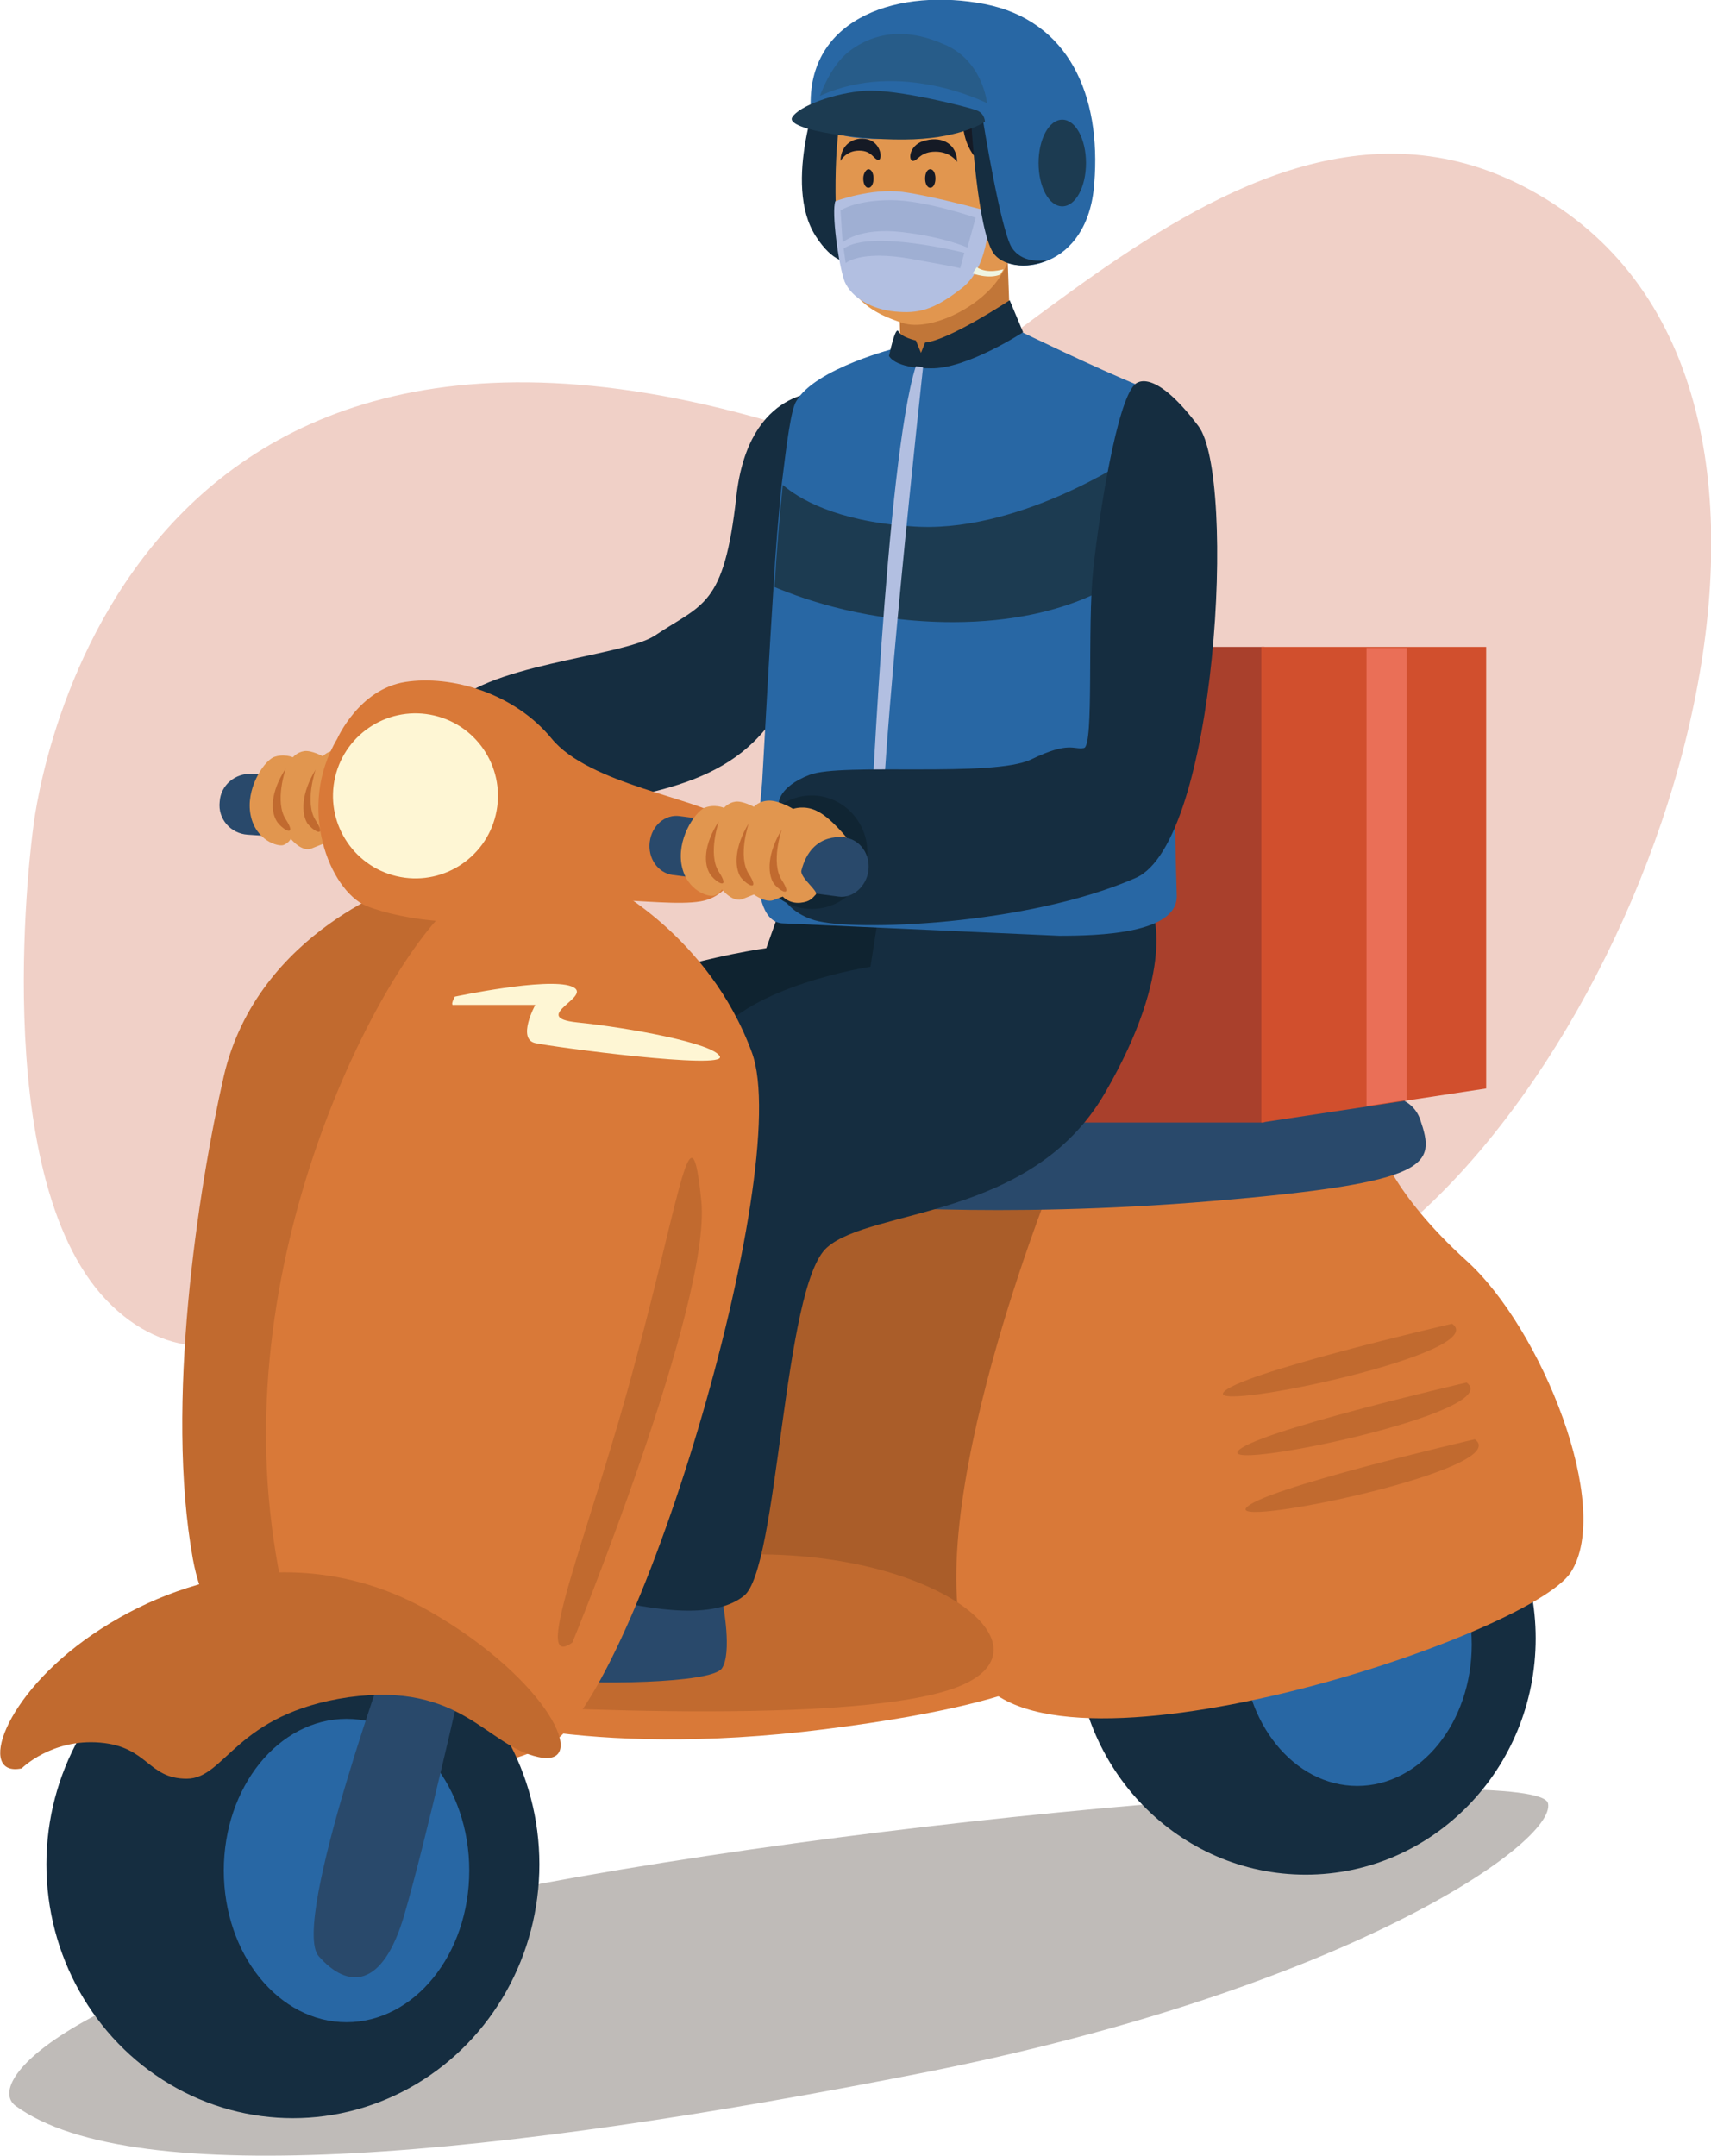 <?xml version="1.0" encoding="utf-8"?>
<!-- Generator: Adobe Illustrator 25.1.0, SVG Export Plug-In . SVG Version: 6.00 Build 0)  -->
<svg version="1.1" id="Calque_1" xmlns="http://www.w3.org/2000/svg" xmlns:xlink="http://www.w3.org/1999/xlink" x="0px" y="0px"
	 viewBox="0 0 165.9 209" style="enable-background:new 0 0 165.9 209;" xml:space="preserve">
<style type="text/css">
	.st0{fill:#F0D0C7;}
	.st1{fill:#BFBBB8;}
	.st2{fill:#152D40;}
	.st3{fill:#2867A4;}
	.st4{fill:#D97938;}
	.st5{fill:#AA5D29;}
	.st6{fill:#C16A2F;}
	.st7{fill:#29496B;}
	.st8{fill:#A9402C;}
	.st9{fill:#D14F2D;}
	.st10{fill:#0F2330;}
	.st11{fill:#E1964F;}
	.st12{fill:#C17638;}
	.st13{fill:#151A25;}
	.st14{fill:#B2BFE1;}
	.st15{fill:#EFF5E1;}
	.st16{fill:#9FAFD3;}
	.st17{fill:#1C3B51;}
	.st18{fill:#275C89;}
	.st19{fill:#102533;}
	.st20{fill:#FEF6D4;}
	.st21{fill:#EA6F57;}
</style>
<g>
	<path class="st0" d="M3.2,80.4c0,0,6-60.4,74.6-38.6c14.4,4.6,43.1-42.3,73.5-21.6c30.4,20.8,8.2,83.5-19.3,101.9
		c-27.5,18.4-46.1-20.5-70-9.7S22,138.2,10.3,126C-1.4,113.7,3.2,80.4,3.2,80.4z"/>
	<g>
		<path class="st1" d="M150.1,174.8c0.8,3.8-19.6,18-60.6,26.1c-41.1,8.1-76.5,11.6-88,3.2c-3.2-2.4,5.6-12.6,46.6-20.7
			C89.1,175.3,149.4,171,150.1,174.8z"/>
		<ellipse class="st2" cx="126.6" cy="158.8" rx="22.3" ry="22.9"/>
		<ellipse class="st3" cx="131.6" cy="159.4" rx="11.1" ry="13.7"/>
		<path class="st4" d="M43.8,165.8c0,0,12.4,4.8,36.2,1.8c23.8-3,23.8-7.1,23.8-7.1s-8.4-10.4-22.8-10.1
			C66.6,150.6,43.8,165.8,43.8,165.8z"/>
		<path class="st5" d="M95.5,160.2c0,0,5.3-37.5,12.9-45.9c7.6-8.4-30.9-4.1-30.9-4.1L64,160L95.5,160.2z"/>
		<path class="st4" d="M101.8,115.1c0,0-13.9,34.7-7.3,46.9c6.6,12.2,53.7-3.3,57.8-9.6s-2.8-23.6-10.1-30.2
			c-7.3-6.6-8.6-11.4-8.6-11.4L101.8,115.1z"/>
		<path class="st6" d="M45,165.1c0,0,36.7,2.5,47.6-1.5s-3.5-14.7-24.3-12.7s-31.9,11.7-31.9,11.7L45,165.1z"/>
		<path class="st7" d="M47.8,159.2c0,0,5.6-1.8,7.9-3.9c2.3-2.2,5.8-2.4,9.8-1.8c3.9,0.6,4.6,2,4.6,2s0.9,4.7-0.1,6.2
			c-1,1.5-12.7,1.6-17.4,1.1C47.8,162.4,44.8,161.6,47.8,159.2z"/>
		<path class="st7" d="M81,116.7c0,0,15.5,1.5,36.7-0.3c21.3-1.8,21.5-3.5,20-7.9c-1.5-4.3-9.6-1.8-14.7-3
			c-5.1-1.3-36.2,2.8-36.2,2.8L81,116.7z"/>
		<path class="st6" d="M39.6,85.5c0,0-14.6,4.6-17.9,18.8c-2.5,11-5.7,31.8-3,46.8c2.7,15,21.7,19.6,21.7,19.6l4-83.6L39.6,85.5z"/>
		<rect x="95.2" y="62.7" class="st8" width="27.4" height="46.1"/>
		<polygon class="st9" points="144.1,105.5 122.3,108.8 122.3,62.7 144.1,62.7 		"/>
		<path class="st10" d="M75.3,89.1l-1,2.8c0,0-20.2,2.7-27,12.5c-6.8,9.9-10.8,44.3-8,46.3c2.8,2.1,8.6,2.1,11.1-0.4
			c2.5-2.5,7.7-30.4,10.6-34.4c3-4,22.7-9.4,26.4-17c3.7-7.5,1.9-8.9,1.9-8.9L75.3,89.1z"/>
		<path class="st2" d="M111.7,88.2c0,0,2.5,5.6-4.6,17.8c-7.1,12.2-22.6,11.1-26.9,14.9c-4.3,3.7-4.7,31.3-8.1,33.8
			c-3.3,2.6-10.2,1-14.6,0c-4.3-1,8.1-48.6,11.6-53.9c3.5-5.3,15.3-7.1,15.3-7.1l0.8-5.1L111.7,88.2z"/>
		<path class="st4" d="M58.8,85.7c0,0,9.9,4.9,14.1,16.3c4.2,11.4-11.5,63.7-20,67.3c-8.4,3.6-23.5,6.6-26.7-22.7
			c-3.2-29.3,13.3-57.2,19-59.9"/>
		<path class="st7" d="M42.4,82.2l-9.5-0.7L24,80.9c-1.6-0.1-2.9-1.5-2.7-3.2l0,0c0.1-1.6,1.5-2.8,3.2-2.7l18.4,1.3
			c1.6,0.1,2.8,1.5,2.7,3.2l0,0C45.4,81.1,44,82.3,42.4,82.2z"/>
		<path class="st11" d="M40.3,76.3c0,0-1.6-2-2.9-2.6c-1.2-0.6-2.3-0.2-2.3-0.2s-1.3-0.8-2.3-0.8c-1,0-1.5,0.6-1.5,0.6
			s-1.1-0.6-1.8-0.5c-0.7,0.1-1.1,0.6-1.1,0.6s-0.9-0.4-1.9,0c-1,0.5-2.7,3.1-2.2,5.6c0.5,2.5,2.7,3.1,3.2,2.9
			c0.5-0.2,0.7-0.6,0.7-0.6s1.1,1.4,2.1,0.9c1-0.4,1-0.4,1-0.4s1.2,0.9,2,0.5c0.8-0.3,0.8-0.3,0.8-0.3s0.6,0.7,1.7,0.6
			c1-0.1,1.2-0.5,1.5-0.8c0.3-0.3-1.5-1.6-1.4-2.3C36.9,75.4,40.3,76.3,40.3,76.3z"/>
		<path class="st2" d="M79.9,38c0,0-7.3-0.6-8.5,10.1c-1.2,10.8-3.3,10.4-7.9,13.5c-3.2,2.1-17,2.8-20,7.2c-3,4.4,1.9,10.9,12.5,9.3
			S74,74.7,77.4,64.7C80.8,54.7,79.9,38,79.9,38z"/>
		<path class="st3" d="M76,89.5l26.7,1.2c3.8,0,11.5-0.2,11.4-3.9c-0.4-12.4-0.5-48.1-3.6-49.4c-4.2-1.7-11.4-5.2-11.4-5.2
			l-12.1,1.5c0,0-8,2-9.8,5.2c-0.5,0.8-0.9,3.9-1.4,8c-0.3,2.9-0.6,6.4-0.8,10c-0.4,6.2-0.8,13.6-1.1,18.9
			C73.6,79.6,72.2,89.5,76,89.5z"/>
		<path class="st2" d="M79.6,8.2c0,0-3.8,9.6-0.5,14.7c3.3,5.1,5.8,0.8,5.8,0.8L81.6,8.9L79.6,8.2z"/>
		<path class="st12" d="M97.7,25.1l0.2,5.5c0,0-4.8,3.9-7.9,3.8c-3.1-0.2-2.7-1-2.7-1l-0.1-3.8C87.1,29.5,94.7,25.2,97.7,25.1z"/>
		<path class="st11" d="M81.2,23.2c0.3,5.8,3.6,7.2,6.3,8.1c2.7,0.9,7.8-1.6,9.6-4.7c0,0,0,0,0,0c0.1-0.2,0.2-0.3,0.3-0.5h0
			c1.5-3,1.2-6.4,1.2-6.4s0.1-1.9,0-4.2c-0.1-2.3-0.4-4.9-1.1-6.3c-1.5-2.7-6-3.4-7.9-3.4c-2,0-5.7,1.5-7.3,3.5
			C80.6,11.4,81,21.5,81.2,23.2z"/>
		<path class="st11" d="M98.5,14.9c0,0,1.5,0.1,2.4,1.7c0.8,1.6,0.2,5.2-2.6,5.6C95.4,22.6,98.5,14.9,98.5,14.9z"/>
		<path class="st13" d="M81.2,10.1c0,0,1.9,0.6,6.1,0.4c4.2-0.2,6.1-0.6,6.1-0.6s-0.4,2.4,0.5,4.3c0.9,1.9,1.9,1.5,2.1,3
			c0.3,1.5,0.2,2.3,0.9,2.3c0.8,0,0.7-3.4,1.2-4.1c0.5-0.7,2.1,0.3,2.3,0.7c0.2,0.3,2.3-6-1.8-8.2c0,0-1.3-3.1-6.7-3.4
			C86.5,4.2,82.1,6.2,81.2,10.1z"/>
		<path class="st13" d="M92.8,15.7c0,0-0.6-1-2.1-1c-1.5,0-1.7,0.9-2.2,0.9c-0.5-0.1-0.3-1.7,1.3-2C91.4,13.2,92.8,14,92.8,15.7z"/>
		<path class="st13" d="M81.5,15.6c0,0,0.5-1,1.8-1c1.3,0,1.4,0.9,1.9,0.9c0.4-0.1,0.2-1.7-1.1-2C82.8,13.2,81.5,14,81.5,15.6z"/>
		<path class="st13" d="M89.7,17.3c0,0.5,0.2,0.9,0.5,0.9c0.3,0,0.5-0.4,0.5-0.9c0-0.5-0.2-0.9-0.5-0.9
			C89.9,16.4,89.7,16.8,89.7,17.3z"/>
		<path class="st13" d="M83.7,17.3c0,0.5,0.2,0.9,0.5,0.9c0.3,0,0.5-0.4,0.5-0.9s-0.2-0.9-0.5-0.9C84,16.4,83.7,16.8,83.7,17.3z"/>
		<path class="st14" d="M81,19.5c0,0,3.5-1.3,6.5-0.9c3,0.4,8.4,1.9,8.4,1.9s0.2,5.2-2.6,7.4c-2.8,2.2-4.3,2.5-6.5,2.3
			c-2.2-0.2-4.2-1.3-4.9-2.9C81.3,25.7,80.6,20.5,81,19.5z"/>
		<polygon class="st15" points="97.8,17.5 95.5,20.4 95.8,20.6 97.7,18.1 		"/>
		<path class="st15" d="M94.3,26.5c0,0,1.6,0.6,2.7,0.1c0,0,0,0,0,0c0.1-0.2,0.2-0.3,0.3-0.5c-0.1,0-1.5,0.5-2.6-0.2L94.3,26.5z"/>
		<path class="st16" d="M94.6,21.1c0,0-4.9-1.7-8.2-1.7c-3.5,0-4.9,1-4.9,1l0.2,3.1c0,0,1.6-1.5,5.8-1c4.2,0.5,6.3,1.5,6.3,1.5
			L94.6,21.1z"/>
		<path class="st16" d="M93.5,24.5c0,0-9.1-2.3-11.7-0.4l0.2,1.4c0,0,1.4-1.3,6.4-0.4c5,0.9,4.7,0.9,4.7,0.9L93.5,24.5z"/>
		<path class="st3" d="M78.6,10.1c0,5.3,12.7,2.9,15.3,2.3c0.3-0.1,0.4-0.1,0.4-0.1s0.6,9.9,2.1,12.2c0.8,1.2,3.1,1.7,5.3,0.7
			c0,0,0,0,0,0c2.1-0.9,4.1-3.2,4.4-7.4c0.7-8.6-2.5-15.8-10.6-17.4C87.3-1.2,78.5,1.6,78.6,10.1z"/>
		<path class="st2" d="M93.8,12.4c0.3-0.1,0.4-0.1,0.4-0.1s0.6,9.9,2.1,12.2c0.8,1.2,3.1,1.7,5.3,0.7c-0.7,0.1-2.5,0.3-3.5-1.2
			c-1.1-1.8-2.8-12.4-2.8-12.4l-1.5-0.6L93.8,12.4z"/>
		<path class="st17" d="M95.5,11.8c0,0,0-0.8-0.8-1.1c-0.7-0.3-7.8-2.1-10.8-1.9c-3,0.2-6.5,1.5-7.1,2.6c-0.6,1.2,6.9,2.3,11.8,2.1
			C93.4,13.3,95.5,11.8,95.5,11.8z"/>
		<path class="st17" d="M100.7,15.8c0,2.3,1,4.2,2.3,4.2c1.3,0,2.3-1.9,2.3-4.2c0-2.3-1-4.2-2.3-4.2
			C101.7,11.6,100.7,13.5,100.7,15.8z"/>
		<path class="st18" d="M95.7,10c0,0-8.4-4.3-16.2-0.7c0,0,1-2.9,2.8-4.3c1.8-1.4,4.8-2.6,9-0.8C95.3,5.7,95.7,10,95.7,10z"/>
		<path class="st17" d="M75.1,56.9c3.1,1.3,9.2,3.4,17.3,3.4c11.9,0,17.1-4.8,17.1-4.8l0.1-11.1c0,0-11.1,7.5-21.4,6.6
			C81,50.5,77.4,48.3,75.9,47C75.6,49.9,75.3,53.4,75.1,56.9z"/>
		<path class="st6" d="M27.7,74.5c0,0-1.1,3.2,0,4.9c1.1,1.7-0.1,1.2-0.8,0.3C26.2,78.7,26.2,76.8,27.7,74.5z"/>
		<path class="st6" d="M30.6,74.6c0,0-1.1,3.2,0,4.9c1.1,1.7-0.1,1.2-0.8,0.3C29.2,78.8,29.2,76.9,30.6,74.6z"/>
		<path class="st6" d="M33.8,75.3c0,0-1.1,3.2,0,4.9c1.1,1.7-0.1,1.2-0.8,0.3C32.4,79.5,32.4,77.6,33.8,75.3z"/>
		<path class="st2" d="M99.2,32.2l-1.3-3.1c0,0-5.9,3.9-8.2,4.1l-0.4,1l-0.5-1.2c0,0-1.4-0.3-1.7-0.9c-0.3-0.5-0.9,2.4-0.9,2.4
			s0.5,1.2,4,1.2C93.7,35.8,99.2,32.2,99.2,32.2z"/>
		<path class="st14" d="M89.5,35.6c0,0-4.3,39.2-4,47.2l-1.2,0c0,0,1.6-38.3,4.5-47.3L89.5,35.6z"/>
		<path class="st2" d="M75.5,77.9c0,0-0.1-1.6,3-2.8c3.1-1.2,17.8,0.3,21.5-1.5c3.7-1.8,4.1-0.9,5.1-1.1s0.3-11.7,0.9-17.3
			c0.6-5.6,2.3-16.2,4-17.9c0,0,1.6-2.1,6.2,4c3.7,4.9,1.8,40.4-6.1,43.8c-10.5,4.6-27.4,5.2-31.1,4.1S75,84.8,75,84.8L75.5,77.9z"
			/>
		<path class="st19" d="M84.1,82.6c0,3.1-2.4,5.5-5.4,5.5s-5.4-2.5-5.4-5.5s2.4-5.5,5.4-5.5S84.1,79.6,84.1,82.6z"/>
		<path class="st4" d="M32.7,71.6c0,0,2.1-4.8,6.6-5.5c4.5-0.7,10.6,1.1,14.2,5.5c3.6,4.4,14.2,5.8,16.7,7.7
			c2.6,1.9,1.7,6.8-1.6,7.9c-3.2,1.1-13.5-1.3-17.7,0.9c-4.2,2.2-11.9,1.1-15.4-0.3C32,86.3,28.7,78.3,32.7,71.6z"/>
		<path class="st7" d="M81.3,86.9L73,85.8l-7.8-1c-1.4-0.2-2.4-1.6-2.2-3.2l0,0c0.2-1.6,1.5-2.7,2.9-2.5L82,81.2
			c1.4,0.2,2.4,1.6,2.2,3.2l0,0C84,85.9,82.7,87.1,81.3,86.9z"/>
		<path class="st11" d="M82.1,81.2c0,0-1.6-2-2.9-2.6c-1.2-0.6-2.3-0.2-2.3-0.2s-1.3-0.8-2.3-0.8c-1,0-1.5,0.6-1.5,0.6
			s-1.1-0.6-1.8-0.5c-0.7,0.1-1.1,0.6-1.1,0.6s-0.9-0.4-1.9,0c-1,0.5-2.7,3.1-2.2,5.6c0.5,2.5,2.7,3.1,3.2,2.9
			c0.5-0.2,0.7-0.6,0.7-0.6s1.1,1.4,2.1,0.9c1-0.4,1-0.4,1-0.4s1.2,0.9,2,0.5c0.8-0.3,0.8-0.3,0.8-0.3s0.6,0.7,1.7,0.6
			c1-0.1,1.2-0.5,1.5-0.8c0.3-0.3-1.5-1.6-1.4-2.3C78.7,80.4,82.1,81.2,82.1,81.2z"/>
		<ellipse transform="matrix(0.23 -0.973 0.973 0.23 -44.003 98.617)" class="st20" cx="40.3" cy="77.1" rx="8" ry="8"/>
		<ellipse class="st2" cx="28.4" cy="180.7" rx="23.9" ry="24.6"/>
		<ellipse class="st3" cx="33.6" cy="181.3" rx="11.9" ry="14.7"/>
		<path class="st7" d="M38.3,158.5c0,0-10.2,27.9-7.4,31.1s6.2,3.2,8.3-4c2.1-7.2,5.7-23.2,5.7-23.2L38.3,158.5z"/>
		<path class="st6" d="M2.1,171.4c0,0,2.9-2.9,7.6-2.5s4.6,3.5,8.4,3.5c3.8,0,4.7-6.3,15.7-7.9c11-1.5,13.3,4.7,18.4,5.8
			c5.1,1.1,1-7.5-10.5-14.1c-11.5-6.6-23.9-3.8-32.7,2.2C0.2,164.4-2.2,172.3,2.1,171.4z"/>
		<path class="st20" d="M44.1,96.6c0,0,8.9-1.9,11.3-1c2.4,0.9-4.3,3,0.6,3.5c4.9,0.5,13.2,2,13.8,3.3c0.6,1.3-16.1-0.9-17.9-1.3
			c-1.8-0.4,0-3.7,0-3.7s-7.3,0-7.9,0C43.6,97.5,44.1,96.6,44.1,96.6z"/>
		<path class="st6" d="M55.5,159.2c0,0,13.5-32.9,12.5-42.8c-1-9.9-1.9-1.1-6.3,15.2C57.4,148,51.3,162.2,55.5,159.2z"/>
		<path class="st6" d="M69.7,79.6c0,0-1.1,3.2,0,4.9c1.1,1.7-0.1,1.2-0.8,0.3C68.2,83.8,68.2,81.9,69.7,79.6z"/>
		<path class="st6" d="M72.6,79.8c0,0-1.1,3.2,0,4.9c1.1,1.7-0.1,1.2-0.8,0.3C71.2,84,71.2,82.1,72.6,79.8z"/>
		<path class="st6" d="M75.8,80.4c0,0-1.1,3.2,0,4.9s-0.1,1.2-0.8,0.3C74.4,84.6,74.4,82.7,75.8,80.4z"/>
		<path class="st6" d="M140.8,128.3c0,0-21.2,4.9-22.2,6.7C117.6,136.8,144.7,131.1,140.8,128.3z"/>
		<path class="st6" d="M142.2,134c0,0-21.2,4.9-22.2,6.7C119,142.5,146.1,136.8,142.2,134z"/>
		<path class="st6" d="M143,139.5c0,0-21.2,4.9-22.2,6.7C119.8,148,146.9,142.3,143,139.5z"/>
		<polygon class="st21" points="136.4,106.6 132.5,107.2 132.5,62.8 136.4,62.8 		"/>
	</g>
</g>
</svg>
